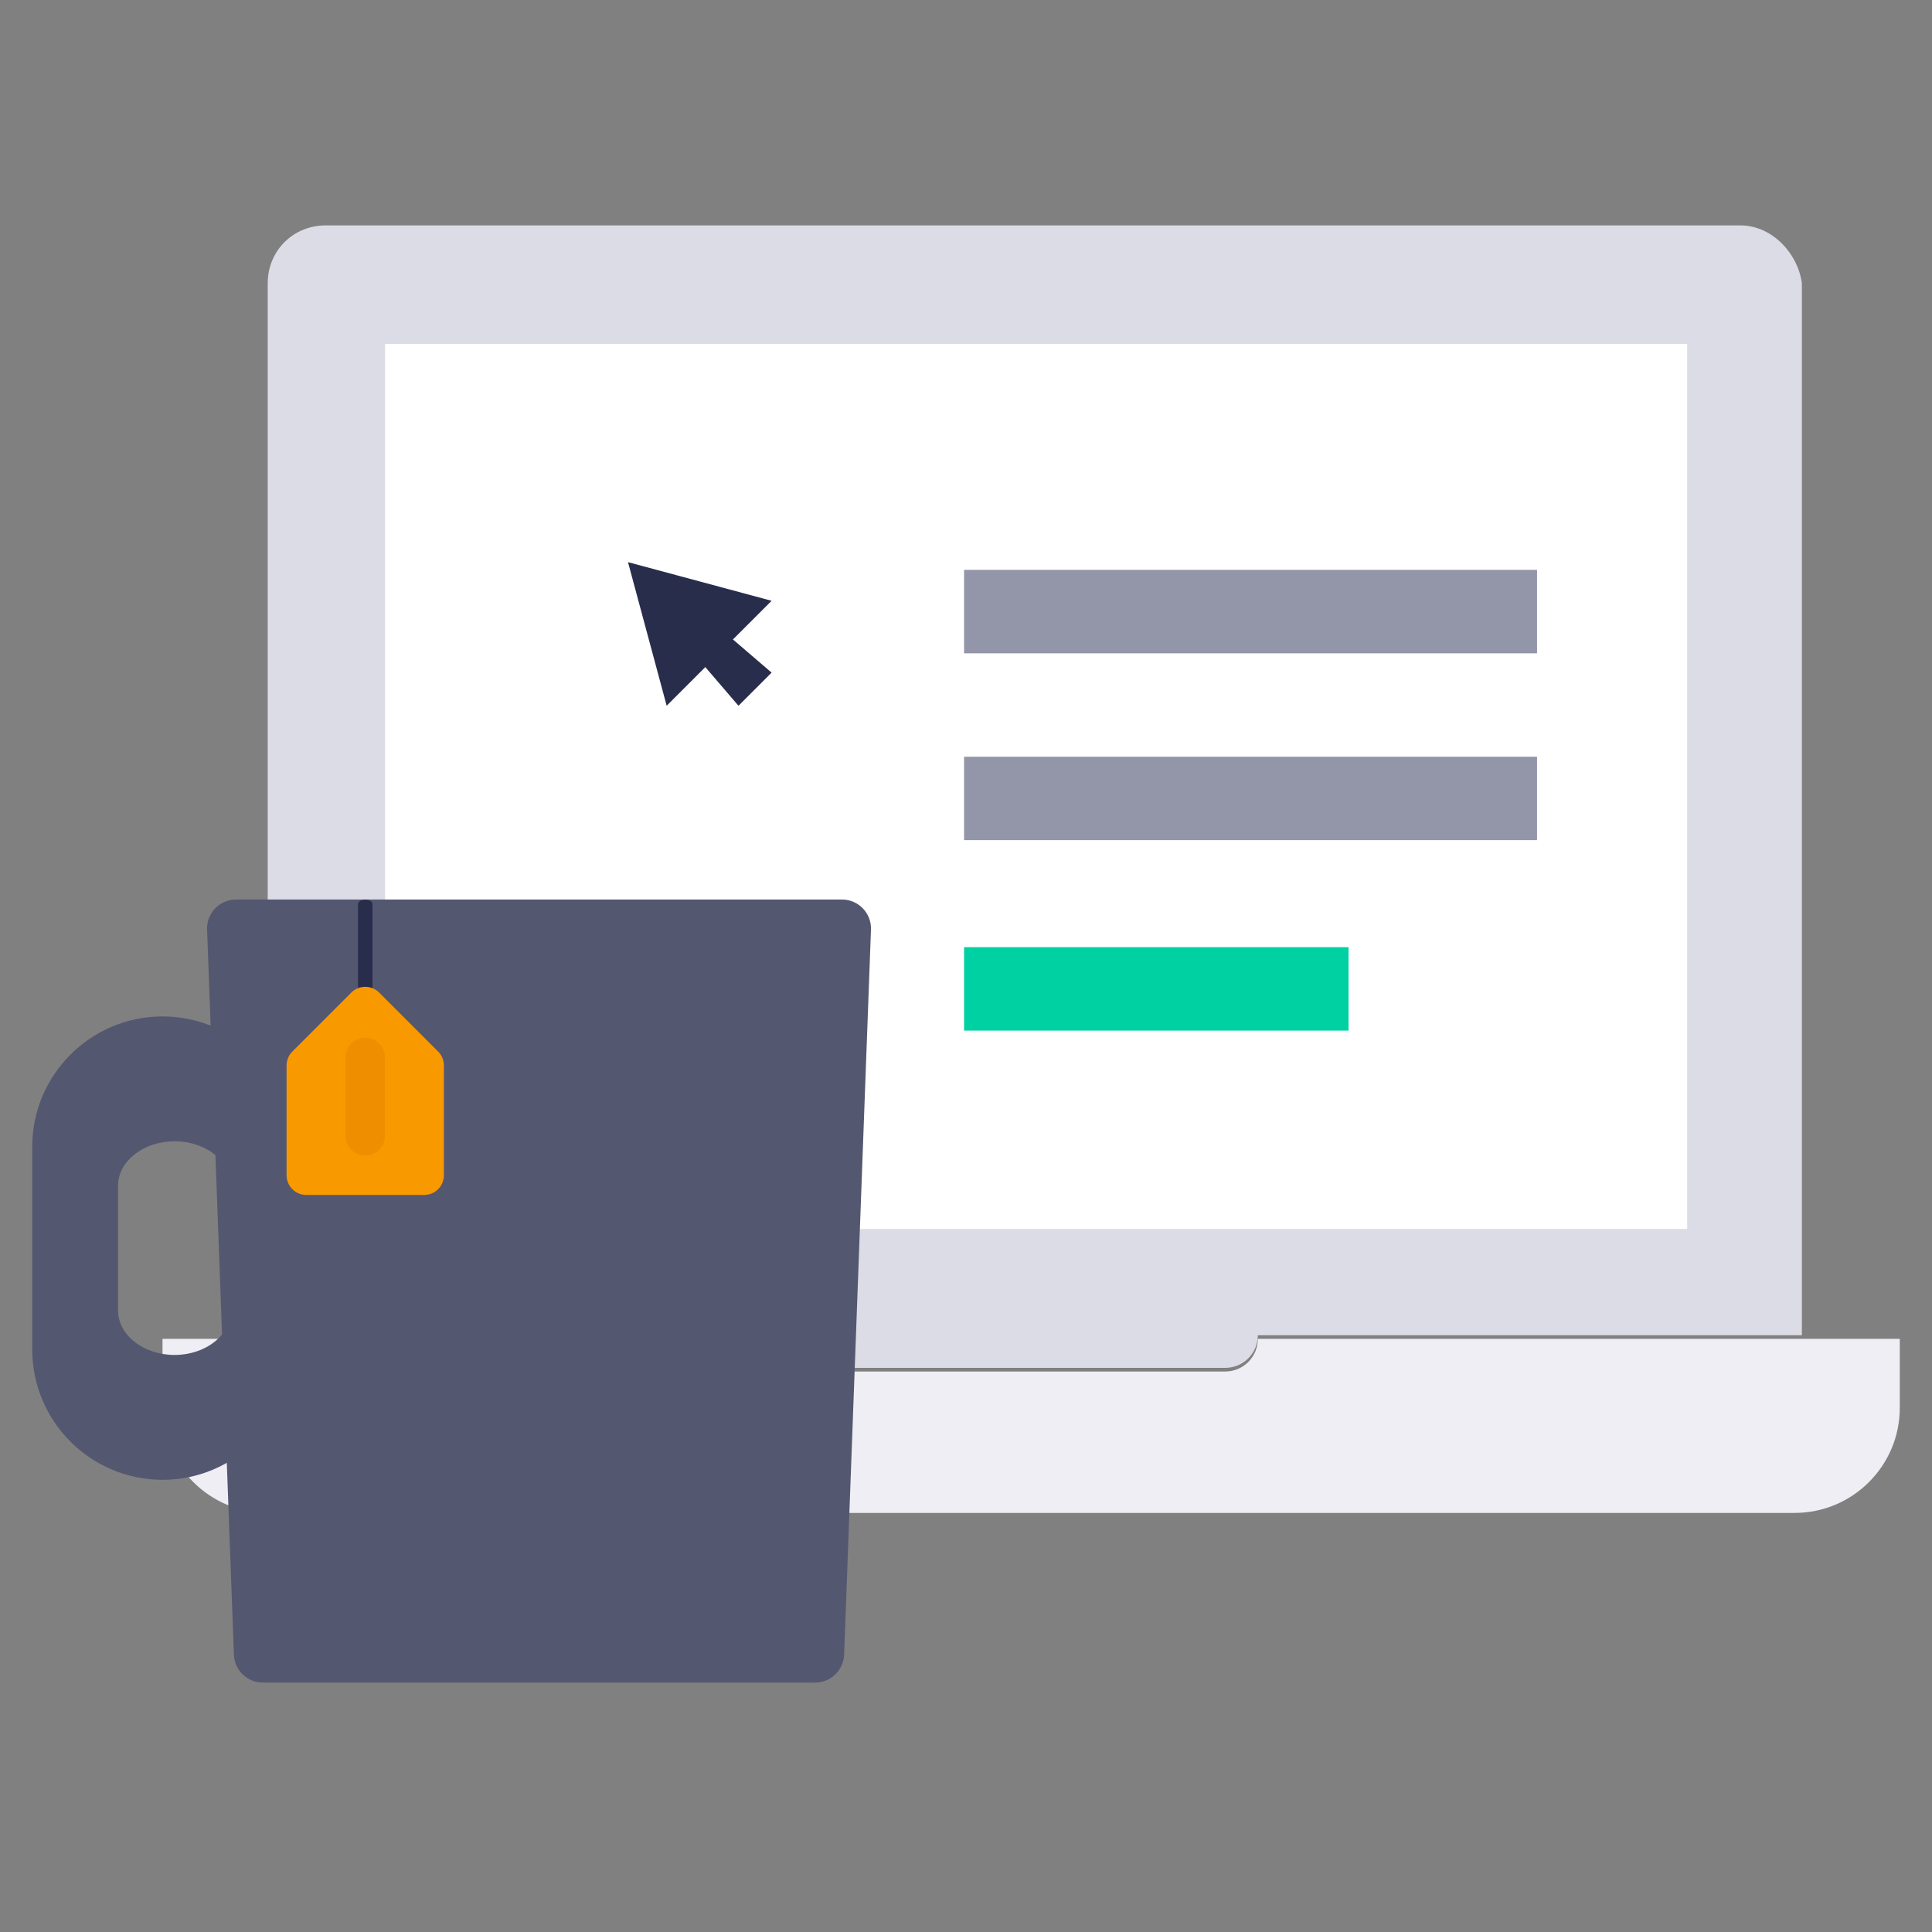 <?xml version="1.0" encoding="UTF-8"?>
<svg width="60px" height="60px" viewBox="0 0 60 60" version="1.1" xmlns="http://www.w3.org/2000/svg" xmlns:xlink="http://www.w3.org/1999/xlink">
    <rect x="0" y="0" width="60" height="60" fill="#808080" stroke="none"/>
    <title>908FFC34-A568-42F5-A699-FFF05988D930</title>
    <g id="--Symbols" stroke="none" stroke-width="1" fill="none" fill-rule="evenodd">
        <g id="ic-Work-from-home" transform="translate(1, 7)">
            <path d="M53.044,0 L9.116,0 C8.102,0 7.314,0.788 7.314,1.802 L7.314,34.467 L24.209,34.467 C24.209,35.029 24.66,35.48 25.223,35.48 L37.049,35.48 C37.613,35.48 38.063,35.029 38.063,34.467 L54.959,34.467 L54.959,1.802 C54.846,0.9 54.058,0 53.044,0" id="Fill-1" fill="#DBDCE5"></path>
            <polygon id="Fill-3" fill="#FFFFFF" points="10.959 31.166 51.396 31.166 51.396 3.683 10.959 3.683"></polygon>
            <path d="M38.063,34.579 C38.063,35.141 37.613,35.593 37.049,35.593 L25.11,35.593 C24.547,35.593 24.096,35.141 24.096,34.579 L4.047,34.579 L4.047,36.719 C4.047,38.521 5.511,39.985 7.313,39.985 L54.733,39.985 C56.536,39.985 58,38.521 58,36.719 L58,34.579 L38.063,34.579 Z" id="Fill-5" fill="#EEEEF4"></path>
            <polygon id="Fill-6" fill="#9396A9" points="28.94 13.289 46.734 13.289 46.734 10.698 28.94 10.698"></polygon>
            <polygon id="Fill-7" fill="#9396A9" points="28.94 19.091 46.734 19.091 46.734 16.501 28.94 16.501"></polygon>
            <polygon id="Fill-8" fill="#00D1A2" points="28.94 25.006 40.88 25.006 40.88 22.415 28.94 22.415"></polygon>
            <polygon id="Fill-9" fill="#292D4C" points="18.503 10.458 19.704 14.918 20.904 13.717 21.934 14.918 22.963 13.889 21.762 12.859 22.963 11.658"></polygon>
            <path d="M4.048,38.957 C1.815,38.957 0.001,37.142 0.001,34.909 L0.001,28.613 C0.001,26.382 1.815,24.566 4.048,24.566 C6.279,24.566 8.095,26.382 8.095,28.613 L8.095,34.909 C8.095,37.142 6.279,38.957 4.048,38.957 M4.421,28.443 C3.453,28.443 2.666,29.064 2.666,29.826 L2.666,33.697 C2.666,34.459 3.453,35.079 4.421,35.079 C5.388,35.079 6.176,34.459 6.176,33.697 L6.176,29.826 C6.176,29.064 5.388,28.443 4.421,28.443" id="Fill-10" fill="#545770"></path>
            <path d="M26.049,21.869 L25.215,44.386 C25.197,44.87 24.799,45.254 24.316,45.254 L7.163,45.254 C6.678,45.254 6.282,44.87 6.264,44.386 L5.431,21.869 C5.412,21.36 5.819,20.936 6.33,20.936 L25.151,20.936 C25.66,20.936 26.067,21.36 26.049,21.869" id="Fill-11" fill="#545770"></path>
            <path d="M10.343,24.567 L10.343,24.567 C10.467,24.567 10.568,24.505 10.568,24.427 L10.568,21.077 C10.568,21 10.467,20.937 10.343,20.937 C10.218,20.937 10.118,21 10.118,21.077 L10.118,24.427 C10.118,24.505 10.218,24.567 10.343,24.567" id="Fill-12" fill="#292D4C"></path>
            <path d="M10.775,23.825 L12.607,25.657 C12.721,25.77 12.785,25.927 12.785,26.088 L12.785,29.498 C12.785,29.837 12.512,30.11 12.175,30.11 L8.511,30.11 C8.174,30.11 7.9,29.837 7.9,29.498 L7.9,26.088 C7.9,25.927 7.965,25.77 8.079,25.657 L9.911,23.825 C10.15,23.587 10.536,23.587 10.775,23.825" id="Fill-13" fill="#F99900"></path>
            <path d="M10.343,28.888 L10.343,28.888 C10.68,28.888 10.954,28.615 10.954,28.278 L10.954,25.835 C10.954,25.497 10.68,25.225 10.343,25.225 C10.006,25.225 9.733,25.497 9.733,25.835 L9.733,28.278 C9.733,28.615 10.006,28.888 10.343,28.888" id="Fill-14" fill="#EF8F00"></path>
        </g>
    </g>
</svg>